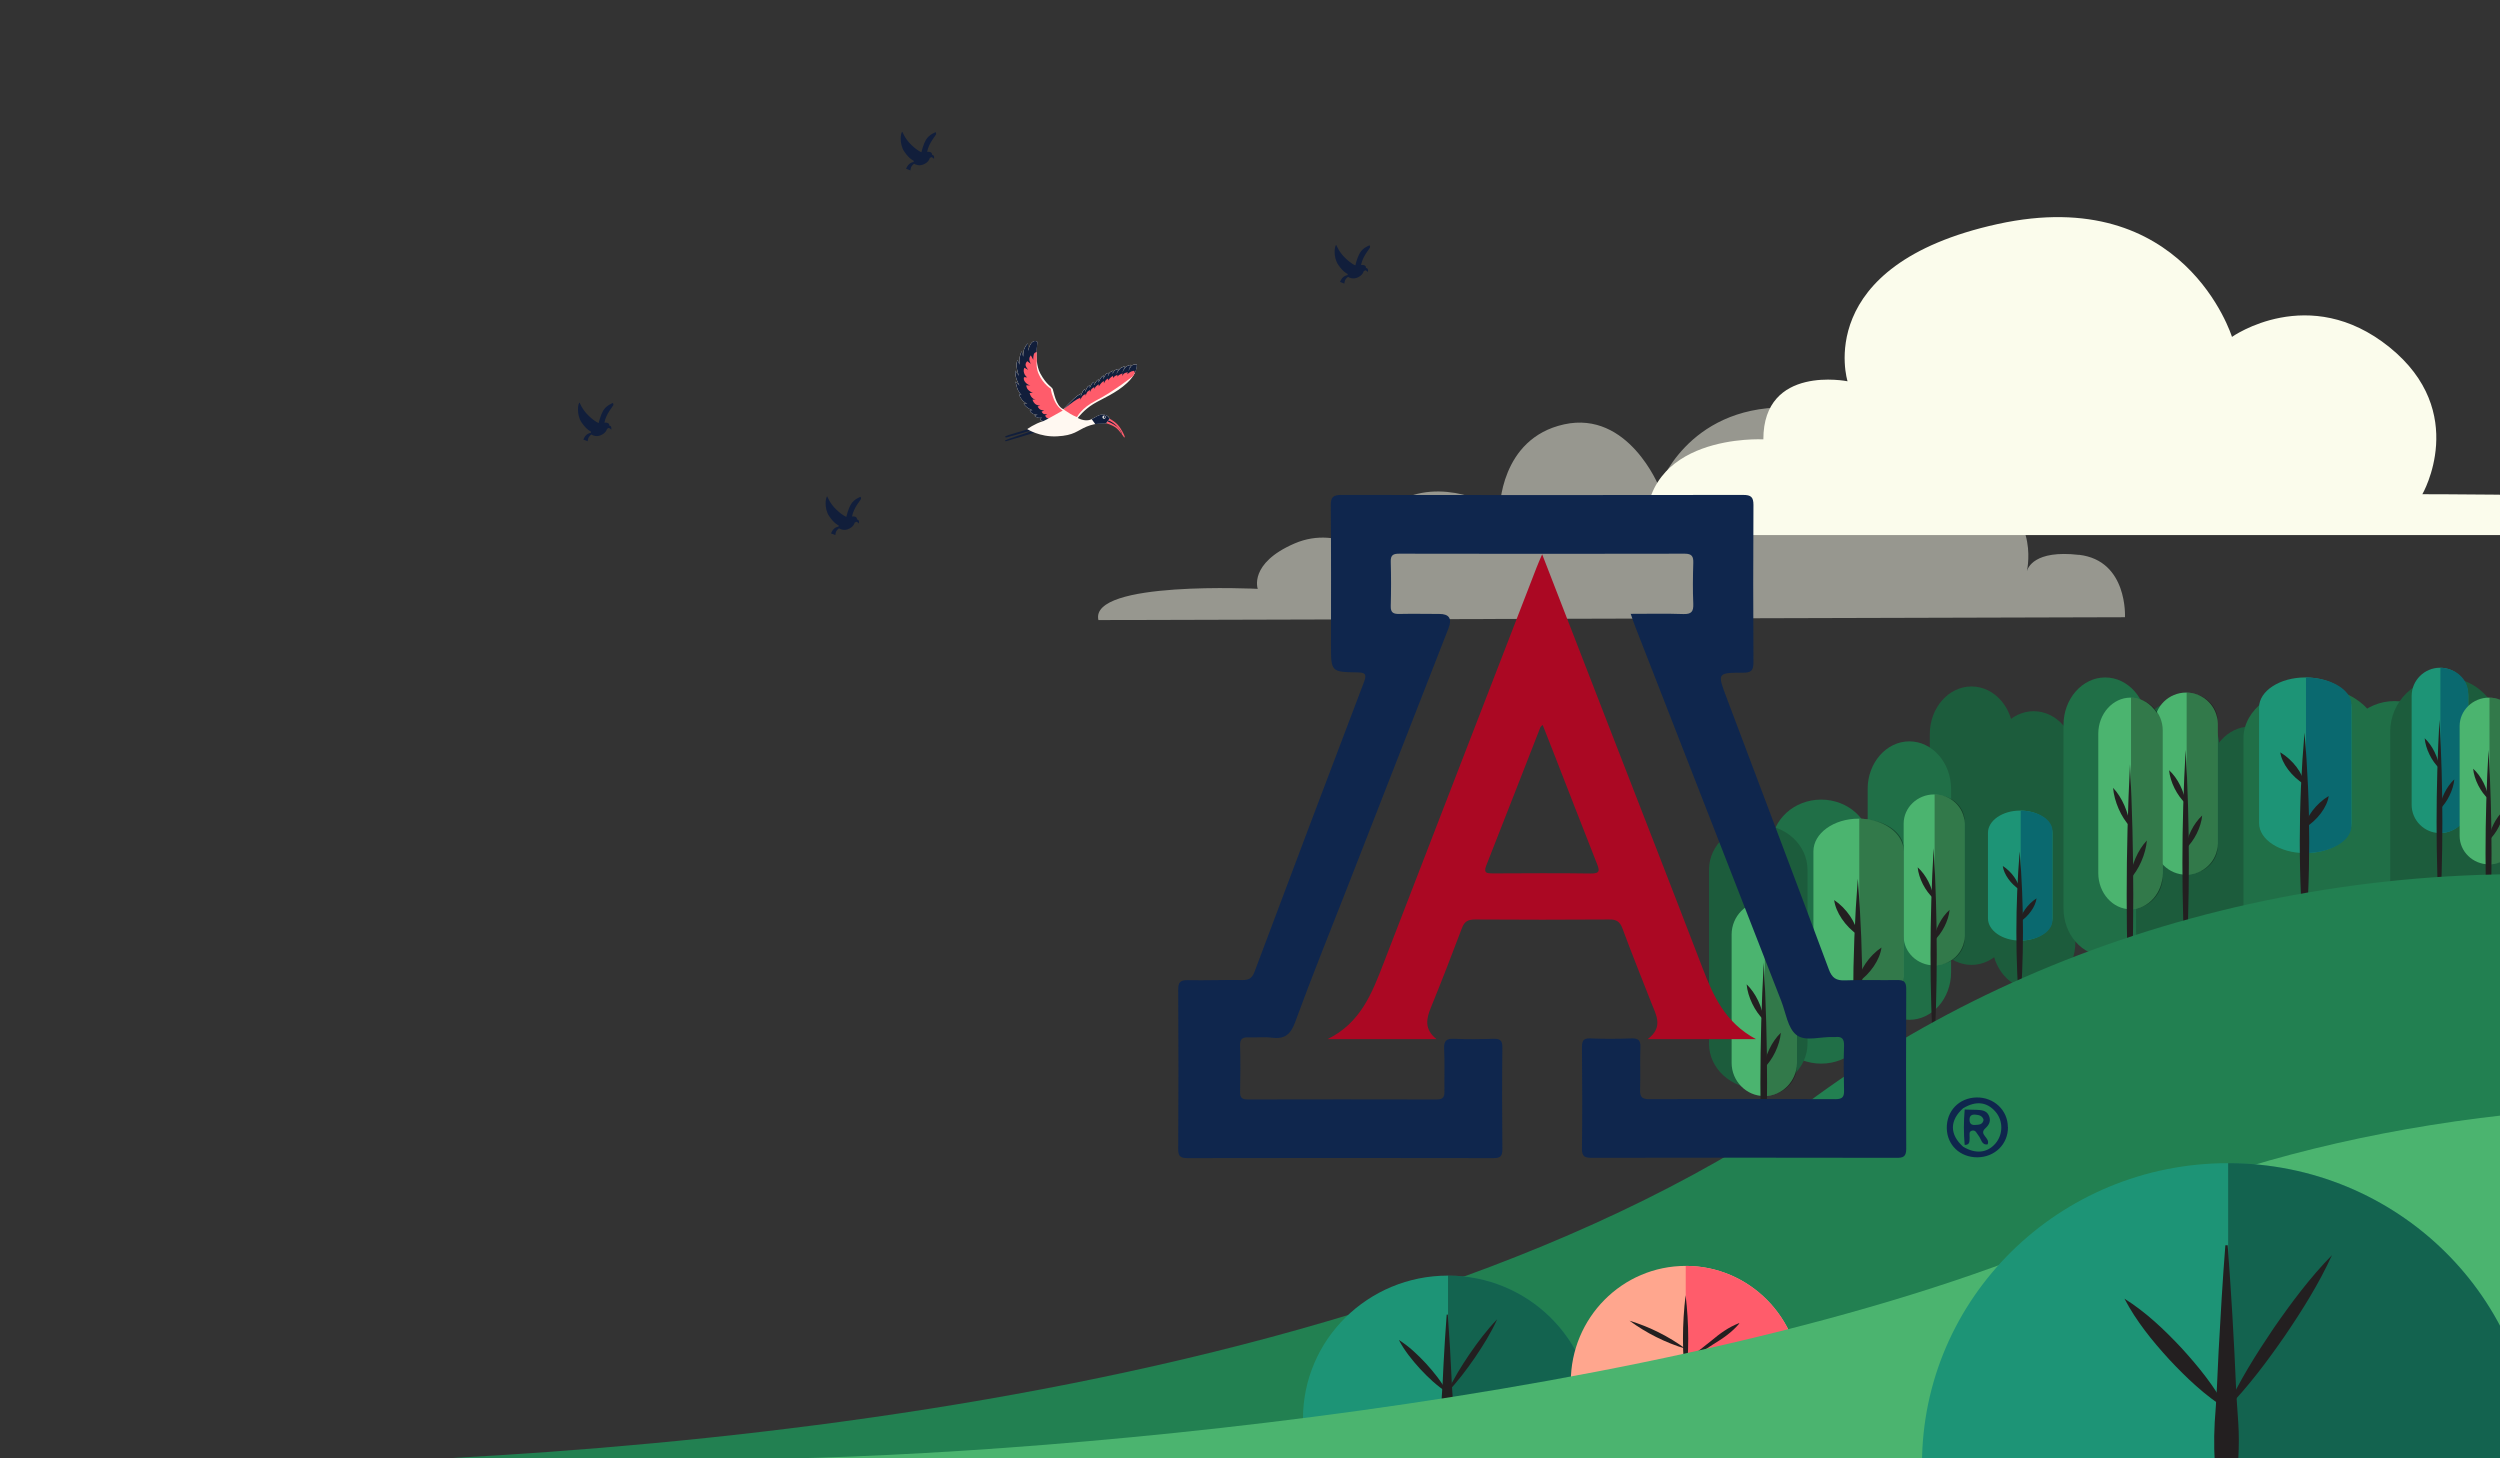 <svg width="1440" height="840" viewBox="0 0 1440 840" fill="none" xmlns="http://www.w3.org/2000/svg">
<rect x="0" y="0" width="1440" height="840" fill="#333333" stroke="none"/>
<g clip-path="url(#clip0_2117_3231)">
<g opacity="0.5">
<path d="M1197.42 319.611C1171.67 316.636 1167.95 327.198 1167.47 329.095C1168.16 325.905 1174.44 292.927 1139.17 282.02C1102.09 270.597 1086.21 290.168 1086.21 290.168C1086.21 290.168 1084.43 234.645 1027.97 234.645C971.497 234.645 955.616 280.382 955.616 280.382C955.616 280.382 937.961 236.283 900.921 244.43C863.881 252.578 863.838 293.444 863.838 293.444C863.838 293.444 835.582 275.468 809.143 286.892C782.705 298.315 795.037 322.844 795.037 322.844C795.037 322.844 772.103 301.592 745.621 313.058C719.139 324.525 724.462 339.182 724.462 339.182C724.462 339.182 627.404 334.268 632.683 357.158L1223.98 355.52C1223.98 355.52 1225.76 322.844 1197.5 319.568" fill="#FBFCEC"/>
</g>
<path d="M1490.2 286.644C1475.42 284.67 1395.28 284.67 1395.28 284.67C1395.28 284.67 1422.68 237.386 1376.31 199.975C1329.93 162.564 1285.62 194.052 1285.62 194.052C1285.62 194.052 1258.22 105.461 1150.63 129.05C1043.09 152.692 1064.19 219.616 1064.19 219.616C1064.19 219.616 1015.69 209.796 1015.69 253.078C1015.69 253.078 943.982 249.129 948.222 308.207H1498.63C1498.63 308.207 1504.94 288.515 1490.2 286.54" fill="#FBFCEC"/>
<path d="M1135.59 555.781C1122.37 555.781 1111.57 543.474 1111.57 528.411V422.771C1111.57 407.708 1122.37 395.401 1135.59 395.401C1148.81 395.401 1159.61 407.708 1159.61 422.771V528.411C1159.61 543.474 1148.81 555.781 1135.59 555.781Z" fill="#1C5C3C"/>
<path d="M1099.8 587.403C1086.58 587.403 1075.77 575.097 1075.77 560.034V454.394C1075.77 439.331 1086.58 427.024 1099.8 427.024C1113.02 427.024 1123.82 439.331 1123.82 454.394V560.034C1123.82 575.097 1113.02 587.403 1099.8 587.403Z" fill="#206F47"/>
<path d="M1048.98 612.65C1033.37 612.65 1020.61 600.98 1020.61 586.696V486.524C1020.61 472.24 1033.37 460.571 1048.98 460.571C1064.6 460.571 1077.35 472.24 1077.35 486.524V586.696C1077.35 600.98 1064.6 612.65 1048.98 612.65Z" fill="#206F47"/>
<path d="M1012.75 627.088C997.135 627.088 984.378 615.418 984.378 601.134V500.962C984.378 486.678 997.135 475.009 1012.75 475.009C1028.36 475.009 1041.12 486.678 1041.12 500.962V601.134C1041.12 615.418 1028.36 627.088 1012.75 627.088Z" fill="#1C5C3C"/>
<path d="M1171.39 570.032C1158.17 570.032 1147.37 557.725 1147.37 542.662V437.022C1147.37 421.959 1158.17 409.652 1171.39 409.652C1184.62 409.652 1195.42 421.959 1195.42 437.022V542.662C1195.42 557.725 1184.62 570.032 1171.39 570.032Z" fill="#1C5C3C"/>
<path d="M1212.6 550.585C1199.38 550.585 1188.58 538.279 1188.58 523.216V417.576C1188.58 402.513 1199.38 390.206 1212.6 390.206C1225.83 390.206 1236.63 402.513 1236.63 417.576V523.216C1236.63 538.279 1225.83 550.585 1212.6 550.585Z" fill="#206F47"/>
<path d="M1254.41 564.207C1241.19 564.207 1230.39 551.9 1230.39 536.837V431.197C1230.39 416.134 1241.19 403.827 1254.41 403.827C1267.64 403.827 1278.44 416.134 1278.44 431.197V536.837C1278.44 551.9 1267.64 564.207 1254.41 564.207Z" fill="#1C5C3C"/>
<path d="M1296.17 578.867C1282.95 578.867 1272.14 566.56 1272.14 551.497V445.857C1272.14 430.794 1282.95 418.487 1296.17 418.487C1309.39 418.487 1320.19 430.794 1320.19 445.857V551.497C1320.19 566.56 1309.39 578.867 1296.17 578.867Z" fill="#1C5C3C"/>
<path d="M1331.43 570.032C1309.86 570.032 1292.24 556.631 1292.24 540.23V425.203C1292.24 408.801 1309.86 395.401 1331.43 395.401C1352.99 395.401 1370.61 408.801 1370.61 425.203V540.23C1370.61 556.631 1352.99 570.032 1331.43 570.032Z" fill="#206F47"/>
<path d="M1379.24 581.291C1362.34 581.291 1348.52 567.674 1348.52 551.006V434.113C1348.52 417.445 1362.34 403.827 1379.24 403.827C1396.15 403.827 1409.96 417.445 1409.96 434.113V551.006C1409.96 567.674 1396.15 581.291 1379.24 581.291Z" fill="#206F47"/>
<path d="M1408.38 572.865C1390.98 572.865 1376.76 558.849 1376.76 541.693V421.378C1376.76 404.222 1390.98 390.206 1408.38 390.206C1425.78 390.206 1440 404.222 1440 421.378V541.693C1440 558.849 1425.78 572.865 1408.38 572.865Z" fill="#1C5C3C"/>
<path d="M1016.22 631.337C1005.87 631.337 997.414 622.729 997.414 612.192V538.298C997.414 527.761 1005.87 519.153 1016.22 519.153C1026.57 519.153 1035.02 527.761 1035.02 538.298V612.192C1035.02 622.729 1026.57 631.337 1016.22 631.337Z" fill="#4BB46F"/>
<path d="M1016.52 519.153V631.32C1026.72 631.165 1035.02 623.418 1035.02 613.966V536.525C1035.02 527.073 1026.72 519.325 1016.52 519.17" fill="black" fill-opacity="0.33"/>
<path d="M1015.91 554.447C1018.47 600.623 1018.48 647.229 1015.91 693.404C1013.34 647.229 1013.36 600.623 1015.91 554.447Z" fill="#231F20"/>
<path d="M1015.91 587.486C1010.76 582.579 1006.68 574.16 1006.06 566.981C1011.23 571.888 1015.27 580.324 1015.91 587.486Z" fill="#231F20"/>
<path d="M1015.91 615.377C1016.56 608.215 1020.6 599.779 1025.77 594.872C1025.15 602.034 1021.07 610.47 1015.91 615.377Z" fill="#231F20"/>
<path d="M1405.41 479.849C1396.44 479.849 1389.11 472.541 1389.11 463.596V400.865C1389.11 391.921 1396.44 384.613 1405.41 384.613C1414.37 384.613 1421.7 391.921 1421.7 400.865V463.596C1421.7 472.541 1414.37 479.849 1405.41 479.849Z" fill="#1D9476"/>
<path d="M1405.67 384.613V479.834C1414.51 479.703 1421.7 473.125 1421.7 465.101V399.36C1421.7 391.336 1414.51 384.759 1405.67 384.627" fill="#0A696F"/>
<path d="M1405.14 414.575C1407.35 453.774 1407.37 493.339 1405.14 532.538C1402.91 493.339 1402.93 453.774 1405.14 414.575Z" fill="#231F20"/>
<path d="M1405.14 442.623C1400.67 438.457 1397.14 431.31 1396.6 425.215C1401.08 429.381 1404.58 436.542 1405.14 442.623Z" fill="#231F20"/>
<path d="M1405.14 466.3C1405.7 460.22 1409.2 453.058 1413.69 448.893C1413.14 454.973 1409.61 462.134 1405.14 466.3Z" fill="#231F20"/>
<path d="M1327.82 491.391C1313.18 491.391 1301.22 483.626 1301.22 474.123V407.475C1301.22 397.971 1313.18 390.207 1327.82 390.207C1342.47 390.207 1354.43 397.971 1354.43 407.475V474.123C1354.43 483.626 1342.47 491.391 1327.82 491.391Z" fill="#1D9476"/>
<path d="M1328.25 390.207V491.375C1342.68 491.235 1354.43 484.248 1354.43 475.722V405.875C1354.43 397.35 1342.68 390.362 1328.25 390.223" fill="#0A696F"/>
<path d="M1327.39 422.041C1331.01 463.688 1331.03 505.724 1327.39 547.371C1323.76 505.724 1323.78 463.688 1327.39 422.041Z" fill="#231F20"/>
<path d="M1327.39 451.84C1320.09 447.414 1314.33 439.821 1313.44 433.345C1320.76 437.771 1326.48 445.38 1327.39 451.84Z" fill="#231F20"/>
<path d="M1327.39 476.996C1328.3 470.536 1334.02 462.927 1341.34 458.501C1340.46 464.961 1334.69 472.57 1327.39 476.996Z" fill="#231F20"/>
<path d="M1259.22 503.833C1249.22 503.833 1241.04 495.782 1241.04 485.928V416.818C1241.04 406.964 1249.22 398.913 1259.22 398.913C1269.22 398.913 1277.4 406.964 1277.4 416.818V485.928C1277.4 495.782 1269.22 503.833 1259.22 503.833Z" fill="#4BB46F"/>
<path d="M1259.51 398.913V503.817C1269.37 503.672 1277.4 496.427 1277.4 487.587V415.16C1277.4 406.32 1269.37 399.074 1259.51 398.929" fill="black" fill-opacity="0.33"/>
<path d="M1258.93 431.922C1261.39 475.108 1261.41 518.696 1258.93 561.881C1256.44 518.696 1256.46 475.108 1258.93 431.922Z" fill="#231F20"/>
<path d="M1258.93 462.822C1253.94 458.232 1250 450.359 1249.4 443.644C1254.4 448.233 1258.31 456.123 1258.93 462.822Z" fill="#231F20"/>
<path d="M1258.93 488.907C1259.55 482.209 1263.45 474.319 1268.46 469.729C1267.85 476.428 1263.91 484.318 1258.93 488.907Z" fill="#231F20"/>
<path d="M1433.67 497.872C1424.36 497.872 1416.75 490.502 1416.75 481.481V418.219C1416.75 409.198 1424.36 401.829 1433.67 401.829C1442.99 401.829 1450.6 409.198 1450.6 418.219V481.481C1450.6 490.502 1442.99 497.872 1433.67 497.872Z" fill="#4BB46F"/>
<path d="M1433.95 401.829V497.857C1443.13 497.724 1450.6 491.091 1450.6 482.999V416.701C1450.6 408.609 1443.13 401.976 1433.95 401.843" fill="black" fill-opacity="0.33"/>
<path d="M1433.4 432.045C1435.7 471.576 1435.71 511.476 1433.4 551.008C1431.09 511.476 1431.1 471.576 1433.4 432.045Z" fill="#231F20"/>
<path d="M1433.4 460.33C1428.76 456.129 1425.09 448.921 1424.53 442.775C1429.19 446.976 1432.82 454.198 1433.4 460.33Z" fill="#231F20"/>
<path d="M1433.4 484.208C1433.98 478.076 1437.62 470.854 1442.27 466.653C1441.71 472.785 1438.04 480.007 1433.4 484.208Z" fill="#231F20"/>
<path d="M1114.06 556.06C1104.4 556.06 1096.51 548.505 1096.51 539.257V474.4C1096.51 465.152 1104.4 457.596 1114.06 457.596C1123.72 457.596 1131.61 465.152 1131.61 474.4V539.257C1131.61 548.505 1123.72 556.06 1114.06 556.06Z" fill="#4BB46F"/>
<path d="M1114.34 457.596V556.045C1123.86 555.909 1131.61 549.109 1131.61 540.813V472.843C1131.61 464.547 1123.86 457.747 1114.34 457.611" fill="black" fill-opacity="0.33"/>
<path d="M1113.78 488.574C1116.16 529.102 1116.18 570.008 1113.78 610.536C1111.38 570.008 1111.39 529.102 1113.78 488.574Z" fill="#231F20"/>
<path d="M1113.78 517.572C1108.96 513.265 1105.16 505.876 1104.58 499.575C1109.4 503.881 1113.18 511.286 1113.78 517.572Z" fill="#231F20"/>
<path d="M1113.78 542.053C1114.38 535.766 1118.15 528.362 1122.98 524.055C1122.39 530.341 1118.59 537.746 1113.78 542.053Z" fill="#231F20"/>
<path d="M1070.52 581.496C1056.22 581.496 1044.53 573.059 1044.53 562.732V490.311C1044.53 479.985 1056.22 471.548 1070.52 471.548C1084.82 471.548 1096.51 479.985 1096.51 490.311V562.732C1096.51 573.059 1084.82 581.496 1070.52 581.496Z" fill="#4BB46F"/>
<path d="M1070.94 471.548V581.479C1085.03 581.327 1096.51 573.734 1096.51 564.47V488.573C1096.51 479.31 1085.03 471.717 1070.94 471.565" fill="black" fill-opacity="0.33"/>
<path d="M1070.1 506.139C1073.63 551.393 1073.65 597.07 1070.1 642.325C1066.55 597.07 1066.57 551.393 1070.1 506.139Z" fill="#231F20"/>
<path d="M1070.1 538.519C1062.97 533.71 1057.34 525.459 1056.48 518.422C1063.63 523.231 1069.21 531.499 1070.1 538.519Z" fill="#231F20"/>
<path d="M1070.1 565.854C1070.99 558.834 1076.57 550.566 1083.73 545.757C1082.86 552.777 1077.23 561.045 1070.1 565.854Z" fill="#231F20"/>
<path d="M1227.17 523.727C1216.95 523.727 1208.61 514.373 1208.61 502.924V422.631C1208.61 411.182 1216.95 401.829 1227.17 401.829C1237.39 401.829 1245.73 411.182 1245.73 422.631V502.924C1245.73 514.373 1237.39 523.727 1227.17 523.727Z" fill="#4BB46F"/>
<path d="M1227.47 401.829V523.708C1237.54 523.54 1245.73 515.122 1245.73 504.851V420.705C1245.73 410.434 1237.54 402.016 1227.47 401.847" fill="black" fill-opacity="0.33"/>
<path d="M1226.87 440.179C1229.39 490.353 1229.41 540.994 1226.87 591.168C1224.33 540.994 1224.35 490.353 1226.87 440.179Z" fill="#231F20"/>
<path d="M1226.87 476.079C1221.78 470.747 1217.76 461.599 1217.14 453.798C1222.25 459.13 1226.24 468.297 1226.87 476.079Z" fill="#231F20"/>
<path d="M1226.87 506.385C1227.5 498.603 1231.49 489.436 1236.6 484.104C1235.98 491.887 1231.96 501.054 1226.87 506.385Z" fill="#231F20"/>
<path d="M1163.63 541.781C1153.42 541.781 1145.07 536.034 1145.07 529V479.669C1145.07 472.635 1153.42 466.889 1163.63 466.889C1173.85 466.889 1182.19 472.635 1182.19 479.669V529C1182.19 536.034 1173.85 541.781 1163.63 541.781Z" fill="#1D9476"/>
<path d="M1163.93 466.889V541.769C1174 541.666 1182.19 536.494 1182.19 530.184V478.486C1182.19 472.176 1174 467.004 1163.93 466.9" fill="#0A696F"/>
<path d="M1163.33 490.451C1165.85 521.276 1165.87 552.389 1163.33 583.215C1160.79 552.389 1160.81 521.276 1163.33 490.451Z" fill="#231F20"/>
<path d="M1163.33 512.507C1158.24 509.231 1154.22 503.611 1153.6 498.818C1158.71 502.094 1162.7 507.725 1163.33 512.507Z" fill="#231F20"/>
<path d="M1163.33 531.126C1163.97 526.345 1167.95 520.713 1173.06 517.437C1172.45 522.218 1168.42 527.85 1163.33 531.126Z" fill="#231F20"/>
<path d="M1028.2 645.025C1158.91 542.006 1347.39 483.912 1548.43 509.53V883.305H97.802V844.263C293.887 844.263 756.939 823.416 1028.2 645.025Z" fill="#228051"/>
<path d="M834.052 734.743C787.924 734.743 750.521 771.646 750.521 817.158C750.521 817.158 778.382 840.892 845.377 833.29C912.372 825.688 917.584 817.158 917.584 817.158C917.584 771.646 880.18 734.743 834.052 734.743Z" fill="#1D9476"/>
<g style="mix-blend-mode:overlay">
<path d="M834.052 734.743C880.18 734.743 917.583 771.646 917.583 817.158C917.583 817.158 912.372 825.688 845.377 833.29C841.469 833.733 837.695 834.07 834.052 834.311V734.743Z" fill="black" fill-opacity="0.33"/>
</g>
<path d="M833.927 757.174C834.862 769.667 835.671 783.378 836.202 795.967C836.329 799.202 836.607 802.438 836.81 805.673C837.24 812.176 836.759 818.647 835.899 825.085C835.444 828.321 834.862 831.556 833.927 834.791H833.269C830.791 825.373 829.855 815.539 830.386 805.705C830.841 800.099 831.195 792.027 831.448 786.293C831.954 776.907 832.561 766.528 833.294 757.206H833.952" fill="#231F20"/>
<path d="M833.598 802.037C827.655 798.269 822.698 793.529 817.969 788.463C813.315 783.348 808.991 778.009 805.754 771.821C811.697 775.588 816.654 780.329 821.383 785.394C826.036 790.534 830.361 795.849 833.598 802.037Z" fill="#231F20"/>
<path d="M833.598 802.037C837.163 794.253 841.665 787.042 846.445 779.955C851.3 772.919 856.384 766.082 862.377 759.919C858.837 767.729 854.31 774.94 849.53 782.001C844.674 789.038 839.591 795.849 833.598 802.037Z" fill="#231F20"/>
<path d="M970.985 729.157C934.417 729.157 904.778 759.089 904.778 795.983H1037.19C1037.19 759.089 1007.55 729.157 970.985 729.157Z" fill="#FFA68E"/>
<path d="M970.985 795.983H1037.19C1037.19 759.089 1007.55 729.157 970.985 729.157V795.983Z" fill="#FF5C6B"/>
<path d="M970.906 746.044C972.908 762.61 972.948 779.417 970.906 795.983C968.863 779.417 968.903 762.61 970.906 746.044Z" fill="#231F20"/>
<path d="M938.582 760.729C950.157 764.25 961.132 769.732 970.905 776.895C959.329 773.374 948.355 767.892 938.582 760.729Z" fill="#231F20"/>
<path d="M1001.86 762.33C997.699 767.292 992.493 770.893 987.046 774.175L979.075 779.337C976.392 781.017 973.708 782.738 971.025 784.378L970.864 784.138C975.07 780.617 981.318 775.735 985.683 772.294C990.57 768.172 995.657 764.451 1001.7 762.13L1001.86 762.37" fill="#231F20"/>
<path d="M1192.33 712.622C1300.86 657.327 1457.35 626.145 1624.27 639.896V840.517L419.836 840.517C584.563 840.517 967.108 808.372 1192.33 712.622Z" fill="#4BB46F"/>
<path d="M1283.41 669.982C1186.03 669.982 1107.07 747.644 1107.07 843.421C1107.07 843.421 1165.88 893.369 1307.32 877.371C1448.75 861.373 1459.75 843.421 1459.75 843.421C1459.75 747.644 1380.79 669.982 1283.41 669.982Z" fill="#1D9476"/>
<g style="mix-blend-mode:overlay">
<path d="M1283.41 669.982C1380.79 669.982 1459.75 747.644 1459.75 843.421C1459.75 843.421 1448.75 861.373 1307.32 877.371C1299.07 878.304 1291.1 879.013 1283.41 879.52V669.982Z" fill="black" fill-opacity="0.33"/>
</g>
<path d="M1283.14 717.188C1285.12 743.479 1286.83 772.332 1287.95 798.826C1288.22 805.635 1288.8 812.444 1289.23 819.252C1290.14 832.937 1289.12 846.555 1287.31 860.105C1286.35 866.914 1285.12 873.722 1283.14 880.531H1281.76C1276.52 860.712 1274.55 840.016 1275.67 819.32C1276.63 807.523 1277.38 790.534 1277.91 778.467C1278.98 758.715 1280.26 736.873 1281.81 717.255H1283.2" fill="#231F20"/>
<path d="M1282.45 811.6C1269.9 803.671 1259.44 793.695 1249.46 783.035C1239.63 772.271 1230.5 761.034 1223.67 748.011C1236.22 755.94 1246.68 765.917 1256.66 776.577C1266.49 787.394 1275.62 798.578 1282.45 811.6Z" fill="#231F20"/>
<path d="M1282.45 811.601C1289.98 795.218 1299.48 780.042 1309.57 765.13C1319.82 750.322 1330.55 735.934 1343.21 722.964C1335.73 739.4 1326.18 754.575 1316.09 769.435C1305.84 784.243 1295.1 798.578 1282.45 811.601Z" fill="#231F20"/>
<path d="M347.522 236.408C345.743 239.447 344.842 243.657 344.842 243.657C344.842 243.657 342.969 243.172 339.139 239.542C335.309 235.924 333.874 231.903 333.874 231.903C332.89 232.104 331.917 238.75 334.941 243.255C337.977 247.76 340.467 248.635 340.467 248.635L340.348 249.238C339.85 249.356 338.807 249.663 337.929 250.349C336.732 251.283 336.008 253.187 336.008 253.187L338.51 254.169C338.51 254.169 338.593 252.549 339.269 251.626C339.696 251.023 340.265 250.55 340.609 250.29C341.439 250.799 343.479 251.756 346.004 250.704C349.301 249.332 349.656 246.979 349.656 246.979C349.965 246.908 350.237 246.731 350.451 246.495C350.652 246.53 350.996 246.601 351.293 246.79C351.72 247.062 352.135 247.523 352.135 247.523C352.135 247.523 352.265 246.104 351.886 245.643C351.566 245.253 351.115 245.17 350.985 245.158C351.008 244.697 350.878 244.248 350.546 243.952C349.656 243.172 348.139 243.468 348.139 243.468C349.028 238.478 352.953 234.174 353.226 233.488C353.498 232.802 353.048 232.116 353.048 232.116C353.048 232.116 349.301 233.393 347.522 236.42" fill="#111E3B"/>
<path d="M490.165 290.447C488.386 293.486 487.485 297.695 487.485 297.695C487.485 297.695 485.611 297.21 481.781 293.58C477.951 289.962 476.516 285.942 476.516 285.942C475.532 286.143 474.56 292.788 477.584 297.293C480.619 301.798 483.109 302.673 483.109 302.673L482.991 303.276C482.493 303.395 481.449 303.702 480.572 304.388C479.374 305.322 478.651 307.226 478.651 307.226L481.153 308.207C481.153 308.207 481.236 306.587 481.912 305.665C482.339 305.062 482.908 304.589 483.252 304.329C484.082 304.837 486.121 305.795 488.647 304.743C491.943 303.371 492.299 301.018 492.299 301.018C492.607 300.947 492.88 300.77 493.094 300.533C493.295 300.569 493.639 300.64 493.935 300.829C494.362 301.101 494.777 301.562 494.777 301.562C494.777 301.562 494.908 300.143 494.528 299.682C494.208 299.292 493.758 299.209 493.627 299.197C493.651 298.736 493.52 298.287 493.188 297.991C492.299 297.21 490.781 297.506 490.781 297.506C491.671 292.516 495.595 288.212 495.868 287.526C496.129 286.841 495.69 286.155 495.69 286.155C495.69 286.155 491.943 287.432 490.165 290.459" fill="#111E3B"/>
<path d="M533.421 80.423C531.642 83.462 530.741 87.671 530.741 87.671C530.741 87.671 528.867 87.187 525.037 83.556C521.207 79.938 519.772 75.918 519.772 75.918C518.788 76.119 517.816 82.764 520.839 87.269C523.875 91.774 526.365 92.649 526.365 92.649L526.247 93.252C525.749 93.371 524.705 93.678 523.828 94.364C522.63 95.298 521.907 97.202 521.907 97.202L524.409 98.183C524.409 98.183 524.492 96.563 525.168 95.641C525.594 95.038 526.164 94.565 526.508 94.305C527.338 94.813 529.377 95.771 531.903 94.719C535.199 93.347 535.555 90.994 535.555 90.994C535.863 90.923 536.136 90.746 536.349 90.509C536.551 90.545 536.895 90.616 537.191 90.805C537.618 91.077 538.033 91.538 538.033 91.538C538.033 91.538 538.164 90.119 537.784 89.658C537.464 89.268 537.013 89.185 536.883 89.173C536.907 88.712 536.776 88.263 536.444 87.967C535.555 87.187 534.037 87.482 534.037 87.482C534.926 82.492 538.851 78.188 539.124 77.502C539.397 76.817 538.946 76.131 538.946 76.131C538.946 76.131 535.199 77.408 533.421 80.435" fill="#111E3B"/>
<path d="M788.886 141.295C788.886 141.295 785.139 142.572 783.36 145.599C781.581 148.638 780.68 152.847 780.68 152.847C780.68 152.847 778.807 152.362 774.977 148.732C771.147 145.102 769.712 141.094 769.712 141.094C768.728 141.295 767.755 147.94 770.779 152.445C773.803 156.95 776.305 157.825 776.305 157.825L776.186 158.428C775.688 158.546 774.645 158.854 773.767 159.54C772.558 160.474 771.846 162.378 771.846 162.378L774.348 163.359C774.348 163.359 774.443 161.739 775.107 160.817C775.546 160.214 776.103 159.741 776.447 159.481C777.277 159.989 779.316 160.947 781.842 159.894C785.139 158.523 785.494 156.17 785.494 156.17C785.803 156.099 786.075 155.921 786.289 155.685C786.49 155.72 786.834 155.791 787.131 155.981C787.558 156.253 787.973 156.714 787.973 156.714C787.973 156.714 788.103 155.295 787.724 154.834C787.404 154.443 786.953 154.361 786.822 154.349C786.846 153.888 786.716 153.438 786.384 153.143C785.494 152.362 783.977 152.658 783.977 152.658C784.866 147.668 788.791 143.364 789.064 142.678C789.336 141.992 788.886 141.307 788.886 141.307" fill="#111E3B"/>
<path d="M643.79 244.627C641.679 242.368 638.94 241.103 638.94 241.103L636.96 243.716C636.96 243.716 640.375 244.65 642.652 246.282C644.928 247.914 647.525 252.041 647.525 252.041C647.525 252.041 647.893 251.922 647.833 251.449C647.774 250.976 645.901 246.873 643.79 244.627Z" fill="#FF5C6B"/>
<path d="M646.221 249.616C646.043 249.143 645.462 247.405 642.877 245.017C640.304 242.628 638.336 242.155 638.336 242.155L637.897 242.699C637.897 242.699 641.086 243.929 643.233 245.632C645.379 247.334 646.209 250.078 646.209 250.078C646.209 250.078 646.387 250.078 646.209 249.605" fill="#111E3B"/>
<path d="M592.375 247.169C592.375 247.169 579.225 250.976 579.095 251.248C578.964 251.52 579.024 252.064 579.64 251.993C580.257 251.922 593.608 248.056 593.608 248.056L592.387 247.169H592.375Z" fill="#111E3B"/>
<path d="M594.213 248.328C594.213 248.328 579.296 253.282 579.094 253.554C578.893 253.826 578.964 254.169 579.367 254.169C579.77 254.169 596.122 249.143 596.122 249.143L594.213 248.328Z" fill="#111E3B"/>
<path d="M653.667 214.842C652.849 216.497 651.485 218.472 649.221 220.576C642.889 226.489 635.217 229.445 629.798 232.696C624.391 235.96 620.81 240.749 620.81 240.749C620.81 240.749 623.466 242.38 626.632 242.073C629.798 241.766 631.742 238.809 635.11 238.809C638.478 238.809 639.094 241.151 639.094 241.151L637.043 243.799C637.043 243.799 631.529 243.385 625.908 245.727C620.288 248.068 618.853 250.823 608.845 251.331C598.825 251.84 591.675 247.157 591.675 247.157C591.675 247.157 595.861 244.095 600.877 242.57L599.134 241.955C599.134 241.955 599.335 241.044 600.047 240.536C600.047 240.536 598.624 240.843 597.699 240.536C596.786 240.228 595.861 239.519 595.861 239.519L597.687 238.809C597.533 238.833 595.98 239.058 594.533 238.088C593.003 237.071 593.205 236.35 593.205 236.35L594.628 236.244C594.628 236.244 592.991 235.735 591.557 234.612C590.134 233.489 589.624 232.472 589.624 232.472L591.663 232.578C591.663 232.578 589.825 231.857 588.391 229.929C586.968 228.002 586.968 226.867 586.968 226.867L588.391 227.576C588.284 227.47 586.541 225.767 585.841 223.402C585.13 220.955 584.916 219.737 584.916 219.737L587.157 222.078C587.051 221.889 585.414 218.862 585.023 216.686C584.608 214.451 584.822 213.423 584.822 213.423L586.861 216.473C586.79 216.296 585.735 213.446 585.533 210.975C585.331 208.421 586.15 207.404 586.15 207.404L587.169 210.053C587.169 210.053 586.968 207.605 587.371 205.571C587.786 203.537 588.497 202.308 588.497 202.308L589.316 205.465C589.316 205.465 589.221 202.402 590.134 200.475C591.047 198.536 592.078 197.826 592.078 197.826L592.173 202.107C592.173 202.107 592.79 198.642 594.521 197.117C596.264 195.591 597.592 197.01 597.592 197.01C597.592 197.01 597.272 198.808 597.118 201.409C597.082 201.847 597.07 202.32 597.047 202.804C596.999 204.294 597.023 205.961 597.189 207.641C597.438 210.266 598.031 212.95 599.229 215.137C602.904 221.865 605.774 222.681 606.379 224.1C606.995 225.519 608.015 233.678 612.509 235.711C612.509 235.711 612.509 235.711 612.521 235.7C612.877 235.321 618.687 229.255 620.371 228.073C622.114 226.843 622.612 226.749 622.612 226.749L622.505 228.179C622.505 228.179 623.525 225.117 624.248 224.608L624.972 224.1L625.067 225.625C625.067 225.625 626.086 222.776 626.905 222.362L627.723 221.948L627.628 223.473C627.628 223.473 628.754 220.919 629.264 220.517C629.774 220.103 630.177 219.902 630.177 219.902L630.082 221.735C630.082 221.735 631.505 219.394 632.027 218.992C632.537 218.578 632.94 218.377 632.94 218.377L632.632 220.316C632.632 220.316 633.96 217.561 634.576 217.053C635.193 216.544 635.703 216.142 635.703 216.142L635.395 218.282C635.395 218.282 636.723 215.539 637.233 215.22C637.742 214.912 638.466 214.711 638.466 214.711L638.051 216.852C638.051 216.852 638.762 214.617 639.687 214.203C640.6 213.789 641.217 213.387 641.217 213.387L640.707 215.421C640.707 215.421 641.525 213.494 642.45 213.08C643.363 212.666 644.288 212.465 644.288 212.465L642.972 215.385C643.161 215.043 644.762 212.228 645.818 211.755C646.944 211.247 647.964 210.833 647.964 210.833L646.351 214.676C646.529 214.321 647.928 211.424 648.889 210.939C649.908 210.431 651.236 210.124 651.236 210.124L649.92 213.754C650.063 213.423 651.201 210.798 652.149 210.325C653.169 209.816 654.806 209.816 654.806 209.816C654.806 209.816 655.102 211.791 653.632 214.782" fill="#FFF8F1"/>
<path d="M606.925 229.752C604.968 224.762 605.395 223.993 605.395 223.993C605.395 223.993 600.937 221.392 598.316 215.527C596.941 212.453 596.917 209.639 597.214 207.664C597.048 205.985 597.024 204.318 597.071 202.828C597.083 202.343 597.107 201.87 597.142 201.433C595.601 202.343 590.182 206.009 588.415 213.139C586.352 221.499 595.933 239.625 603.984 241.044L612.154 236.48C612.154 236.48 608.893 234.742 606.925 229.752Z" fill="#FF5C6B"/>
<path d="M651.77 213.363C649.979 213.576 643.445 214.995 638.809 217.324C634.173 219.654 621.497 228.829 619.647 230.13C617.797 231.431 612.544 235.735 612.544 235.735C612.544 235.735 614.311 237.071 616.6 238.431C618.888 239.791 620.358 240.216 620.358 240.216C620.358 240.216 622.849 235.049 631.078 230.828C641.453 225.507 652.576 216.662 652.576 216.662C652.576 216.662 653.335 215.527 653.939 214.108C653.939 214.108 653.56 213.127 651.758 213.351" fill="#FF5C6B"/>
<path d="M602.027 239.306L603.224 238.549C603.224 238.549 602.572 238.656 601.588 238.549C600.604 238.443 599.951 237.142 599.951 237.142L601.481 236.385C601.481 236.385 600.722 236.492 599.525 236.054C598.327 235.617 597.675 234.103 597.675 234.103L599.205 233.666C599.205 233.666 597.248 233.666 596.05 232.472C594.853 231.277 594.746 230.083 594.746 230.083L596.501 230.319C596.05 230.189 595.386 229.906 594.639 229.208C593.228 227.907 593.11 226.382 593.11 226.382L594.959 226.169C594.959 226.169 593.869 226.063 592.457 224.762C591.046 223.461 591.153 221.936 591.153 221.936L593.548 222.042C593.548 222.042 592.019 221.83 590.608 220.198C589.197 218.566 589.849 217.265 589.849 217.265L591.699 217.372C591.699 217.372 590.394 216.615 589.849 214.77C589.303 212.926 590.062 211.838 590.062 211.838L592.232 213.032C592.137 212.926 590.714 211.259 590.714 210.1C590.714 208.941 591.699 208.042 591.699 208.042L593.762 209.568C593.762 209.568 592.896 208.161 592.896 206.848C592.896 205.536 593.762 204.672 593.762 204.672L595.173 207.274C595.173 207.274 595.066 205.429 595.505 204.022C595.766 203.147 596.537 202.899 597.094 202.828C597.189 199.505 597.639 197.022 597.639 197.022C597.639 197.022 596.311 195.603 594.568 197.129C592.825 198.654 592.22 202.118 592.22 202.118L592.125 197.838C592.125 197.838 591.106 198.547 590.181 200.487C589.268 202.426 589.363 205.477 589.363 205.477L588.544 202.319C588.544 202.319 587.833 203.549 587.418 205.583C587.015 207.629 587.216 210.064 587.216 210.064L586.197 207.416C586.197 207.416 585.378 208.433 585.58 210.987C585.781 213.458 586.837 216.308 586.908 216.485L584.868 213.434C584.868 213.434 584.667 214.451 585.07 216.698C585.461 218.874 587.11 221.901 587.204 222.09L584.963 219.749C584.963 219.749 585.165 220.966 585.876 223.414C586.576 225.779 588.319 227.482 588.426 227.588L587.003 226.879C587.003 226.879 587.003 228.002 588.426 229.941C589.861 231.88 591.699 232.59 591.699 232.59L589.659 232.483C589.659 232.483 590.169 233.5 591.592 234.624C593.027 235.747 594.663 236.255 594.663 236.255L593.24 236.362C593.24 236.362 593.039 237.071 594.568 238.1C596.015 239.069 597.568 238.845 597.722 238.821L595.896 239.531C595.896 239.531 596.809 240.24 597.734 240.548C598.659 240.855 600.082 240.548 600.082 240.548C599.371 241.056 599.169 241.966 599.169 241.966L600.912 242.581L604.007 241.044C602.157 240.713 602.05 239.306 602.05 239.306" fill="#111E3B"/>
<path d="M654.841 209.875C654.841 209.875 653.205 209.875 652.185 210.383C651.236 210.856 650.086 213.493 649.956 213.813L651.272 210.182C651.272 210.182 649.944 210.49 648.924 210.998C647.975 211.471 646.564 214.368 646.387 214.735L647.999 210.892C647.999 210.892 646.979 211.306 645.853 211.814C644.798 212.287 643.209 215.101 643.007 215.444L644.323 212.524C644.323 212.524 643.41 212.725 642.485 213.139C641.572 213.552 640.742 215.48 640.742 215.48L641.252 213.446C641.252 213.446 640.647 213.86 639.722 214.262C638.798 214.676 638.086 216.91 638.086 216.91L638.501 214.77C638.501 214.77 637.79 214.971 637.268 215.279C636.758 215.586 635.43 218.341 635.43 218.341L635.738 216.201C635.738 216.201 635.228 216.615 634.612 217.111C633.995 217.62 632.667 220.375 632.667 220.375L632.976 218.436C632.976 218.436 632.56 218.637 632.062 219.051C631.553 219.465 630.118 221.794 630.118 221.794L630.213 219.961C630.213 219.961 629.798 220.162 629.3 220.576C628.79 220.978 627.663 223.532 627.663 223.532L627.758 222.007L626.94 222.421C626.122 222.835 625.102 225.684 625.102 225.684L625.007 224.159L624.284 224.667C623.572 225.176 622.541 228.238 622.541 228.238L622.647 226.807C622.647 226.807 622.137 226.902 620.406 228.132C618.722 229.314 612.912 235.38 612.556 235.759C612.936 235.463 619.078 230.65 620.347 230.024C621.651 229.373 622.232 229.09 622.232 229.09V230.248C622.232 230.248 623.323 228.155 623.975 227.718C624.628 227.28 625.28 226.926 625.28 226.926L625.351 228.014C625.351 228.014 625.861 225.98 626.513 225.554C627.165 225.128 627.746 224.608 627.746 224.608L627.817 225.838C627.817 225.838 628.327 224.383 628.979 223.887C629.632 223.378 630.284 222.941 630.284 222.941V224.1C630.284 224.1 630.936 222.799 631.588 222.291C632.24 221.782 632.821 221.345 632.821 221.345L632.892 222.574C632.892 222.574 634.054 220.836 634.635 220.328C635.217 219.819 635.798 219.465 635.798 219.465L635.869 220.836C635.869 220.836 636.592 219.169 637.173 218.731C637.754 218.294 638.264 218.01 638.264 218.01V219.169C638.264 219.169 639.213 217.797 639.936 217.289C640.659 216.78 641.098 216.497 641.098 216.497V217.726C641.098 217.726 641.892 216.78 642.402 216.497C642.912 216.201 643.636 215.917 643.636 215.917L643.564 216.934C643.564 216.934 644.288 216.13 645.153 215.704C646.019 215.279 646.612 215.054 646.612 215.054L646.244 216.579C646.244 216.579 647.193 215.137 647.987 214.841C648.794 214.557 649.588 214.404 649.588 214.404L649.292 215.563C649.292 215.563 650.964 214.12 651.829 213.895C652.695 213.671 653.205 213.6 653.205 213.6C653.205 213.6 653.501 213.943 653.643 214.865C655.114 211.873 654.817 209.899 654.817 209.899" fill="#111E3B"/>
<path d="M635.608 238.762C632.94 238.549 629.952 240.985 628.802 241.423L630.865 244.249L637.055 243.811L639.106 241.163C639.106 241.163 638.276 238.987 635.608 238.774" fill="#111E3B"/>
<path d="M636 239.388C636 239.388 635.039 239.317 635.039 240.287C635.039 241.257 635.964 241.174 635.964 241.174C635.964 241.174 636.865 241.174 636.865 240.275C636.865 239.377 635.988 239.388 635.988 239.388" fill="#FFF8F1"/>
<path d="M636.212 239.732C636.212 239.732 635.668 239.696 635.668 240.24C635.668 240.783 636.189 240.736 636.189 240.736C636.189 240.736 636.698 240.736 636.698 240.228C636.698 239.72 636.201 239.72 636.201 239.72" fill="#111E3B"/>
<path d="M635.644 239.862C635.644 239.862 635.359 239.838 635.359 240.133C635.359 240.429 635.632 240.393 635.632 240.393C635.632 240.393 635.904 240.393 635.904 240.122C635.904 239.85 635.644 239.862 635.644 239.862Z" fill="#FFF8F1"/>
<g clip-path="url(#clip1_2117_3231)">
<path d="M939.223 353.575C950.114 353.575 959.841 353.343 969.567 353.691C974.285 353.865 975.508 352.242 975.333 347.78C974.984 339.957 975.1 332.076 975.333 324.253C975.45 320.544 974.576 318.921 970.383 318.921C915.576 319.037 860.828 319.037 806.021 318.921C802.585 318.921 800.954 319.617 801.07 323.499C801.303 332.018 801.303 340.594 801.07 349.113C800.954 352.995 802.701 353.691 806.079 353.633C813.709 353.459 821.397 353.633 829.085 353.633C834.715 353.633 836.482 356.337 834.385 361.746C814.932 411.64 795.421 461.534 775.968 511.37C765.892 537.157 755.466 562.829 745.972 588.848C743.352 595.976 739.857 598.641 732.518 597.714C728.208 597.135 723.724 597.714 719.297 597.54C715.919 597.366 714.172 598.178 714.288 602.06C714.521 611.042 714.463 620.082 714.288 629.065C714.23 632.542 715.686 633.295 718.89 633.295C755.117 633.237 791.344 633.179 827.571 633.295C831.59 633.295 832.056 631.498 831.997 628.253C831.881 620.198 832.23 612.085 831.823 604.031C831.59 599.337 833.279 598.12 837.763 598.352C845.16 598.699 852.615 598.583 860.07 598.352C863.798 598.236 865.429 599.047 865.371 603.277C865.138 622.922 865.196 642.509 865.371 662.153C865.371 666.268 863.856 667.079 860.129 667.079C801.362 666.963 742.653 666.963 683.885 667.079C679.343 667.079 678.585 665.457 678.644 661.458C678.818 630.977 678.818 600.496 678.644 570.072C678.644 565.842 679.75 564.509 684.06 564.567C694.486 564.799 704.969 564.335 715.395 564.509C719.181 564.567 721.103 563.64 722.559 559.873C743.468 504.126 764.494 448.437 785.694 392.748C787.441 388.17 786.218 387.359 781.792 387.301C766.649 387.069 766.649 386.896 766.649 371.539C766.649 344.767 766.765 317.994 766.532 291.222C766.416 286.296 767.93 285.079 772.764 285.079C849.878 285.195 926.933 285.195 1004.05 285.079C1008.59 285.079 1009.99 286.296 1009.99 290.874C1009.81 321.123 1009.81 351.373 1009.99 381.564C1009.99 386.026 1008.82 387.475 1004.16 387.475C989.137 387.475 989.137 387.649 994.379 401.499C1014.06 453.769 1033.87 505.981 1053.38 558.309C1055.24 563.35 1057.63 564.915 1062.87 564.683C1072.83 564.278 1082.85 564.683 1092.81 564.509C1096.71 564.451 1097.99 565.61 1097.99 569.609C1097.88 600.322 1097.82 631.035 1097.99 661.69C1097.99 666.268 1096.25 666.963 1092.29 666.905C1033.75 666.789 975.275 666.789 916.741 666.905C912.606 666.905 911.15 665.978 911.208 661.574C911.441 642.161 911.382 622.806 911.208 603.393C911.208 599.742 911.79 597.946 916.042 598.12C923.905 598.467 931.826 598.41 939.747 598.12C943.649 598.004 945.047 599.221 944.872 603.219C944.581 611.274 944.93 619.387 944.697 627.442C944.581 631.383 945.338 633.179 949.939 633.121C985.701 632.947 1021.46 632.947 1057.22 633.121C1061.42 633.121 1062.29 631.672 1062.17 627.906C1061.94 619.387 1061.88 610.811 1062.17 602.292C1062.29 598.236 1060.78 596.845 1056.93 597.366C1056.7 597.366 1056.47 597.366 1056.23 597.366C1048.89 596.903 1039.87 600.264 1034.62 596.034C1029.73 592.093 1028.63 583.401 1026.06 576.737C997.932 504.706 969.858 432.675 941.785 360.645C940.97 358.558 940.271 356.356 939.223 353.401V353.575Z" fill="#0F264D"/>
<path d="M888.26 319.211C901.889 354.386 914.993 388.17 928.098 421.955C945.629 467.155 963.277 512.239 980.633 557.497C986.807 573.549 993.621 588.964 1011.39 598.525H949.066C958.384 591.629 953.841 584.502 951.046 577.316C945.454 563.118 939.805 548.979 934.505 534.723C933.049 530.841 931.068 529.566 926.933 529.624C901.19 529.798 875.388 529.798 849.645 529.624C845.51 529.624 843.471 530.783 842.015 534.723C836.249 550.08 830.308 565.32 824.134 580.503C821.513 586.935 820.349 592.846 827.396 598.525H764.727C783.714 589.195 790.295 572.043 796.935 554.832C826.231 478.861 855.702 402.889 885.057 326.918C885.872 324.774 886.804 322.746 888.318 319.211H888.26ZM888.609 417.55C887.852 418.246 887.386 418.536 887.27 418.883C876.844 445.482 866.535 472.08 856.052 498.621C854.362 502.967 856.517 503.083 859.837 503.083C878.592 503.025 897.346 502.851 916.1 503.141C921.924 503.257 921.342 501.229 919.711 497.172C911.324 475.963 903.112 454.696 894.841 433.486C892.803 428.213 890.706 422.94 888.551 417.493L888.609 417.55Z" fill="#AB0823"/>
<path d="M1156.59 649.173C1156.7 659.024 1149.01 666.557 1138.94 666.615C1128.98 666.615 1121.58 659.604 1121.35 649.984C1121.12 639.901 1128.4 632.368 1138.47 632.136C1148.49 631.962 1156.47 639.437 1156.53 649.173H1156.59ZM1130.9 638.22C1122.92 645.29 1122.86 653.403 1130.78 660.531C1138.01 664.819 1144.65 664.124 1149.36 658.676C1153.85 653.461 1153.91 645.522 1149.42 640.365C1144.53 634.686 1138.18 633.932 1130.9 638.278V638.22Z" fill="#0F264D"/>
<path d="M1131.66 659.546C1131.02 652.708 1131.07 645.928 1131.66 639.09C1133.93 639.09 1136.26 639.148 1138.53 639.264C1141.33 639.38 1144.24 639.553 1145.58 642.567C1146.86 645.406 1145.98 647.724 1143.6 649.868C1139.46 653.577 1146.57 655.258 1144.88 659.14C1141.38 659.778 1141.21 655.953 1139.58 654.041C1138.59 652.882 1138.06 650.853 1136.08 651.201C1133.81 651.607 1134.57 653.635 1134.51 655.142C1134.39 657.17 1134.86 659.43 1131.72 659.488L1131.66 659.546ZM1142.55 645.117C1141.97 642.741 1140.04 642.219 1137.95 642.045C1135.85 641.871 1134.45 642.451 1134.45 644.943C1134.45 647.434 1135.73 648.13 1137.83 647.956C1139.87 647.84 1142.02 647.84 1142.55 645.059V645.117Z" fill="#0F264D"/>
</g>
</g>
<defs>
<clipPath id="clip0_2117_3231">
<rect width="1440" height="840" fill="white"/>
</clipPath>
<clipPath id="clip1_2117_3231">
<rect width="478" height="382" fill="white" transform="translate(678.585 285.079)"/>
</clipPath>
</defs>
</svg>
